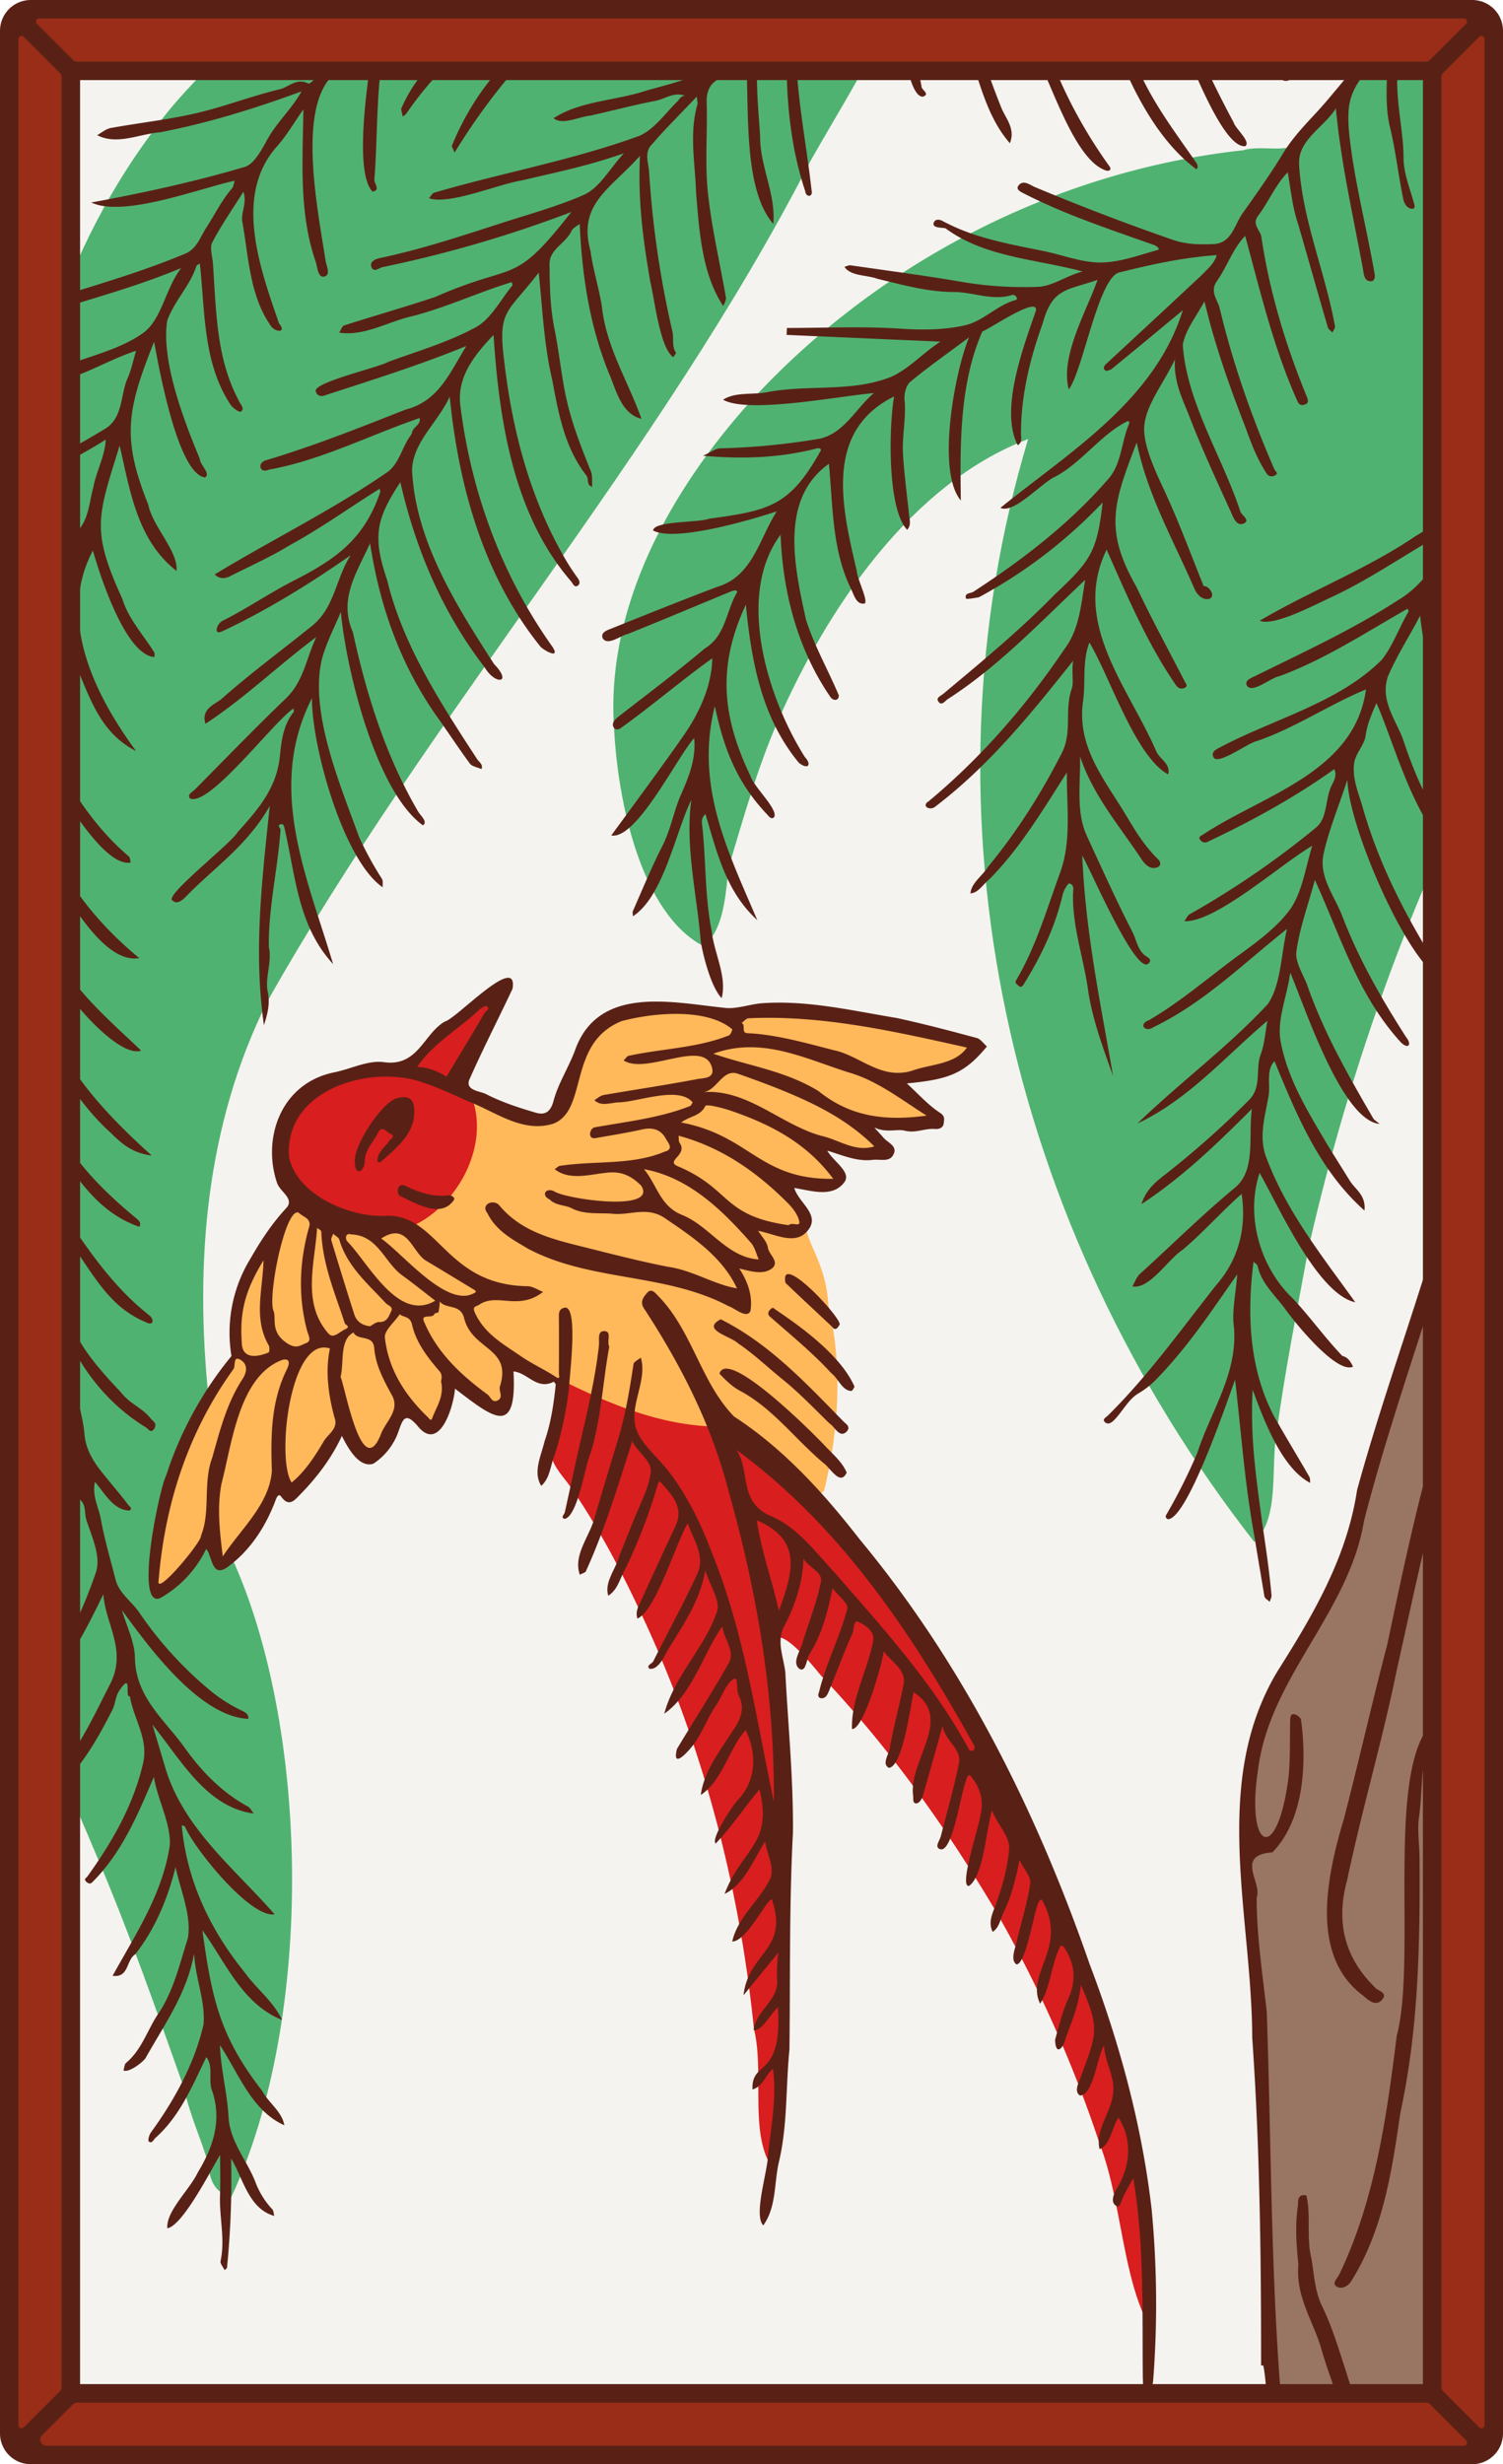 <svg xmlns="http://www.w3.org/2000/svg" xmlns:xlink="http://www.w3.org/1999/xlink" viewBox="0 0 976 1600"><defs><style>.cls-1{fill:none;}.cls-2{fill:#f4f3ef;}.cls-3{clip-path:url(#clip-path);}.cls-4{fill:#50b271;}.cls-5{fill:#ffb85a;}.cls-6{fill:#997664;}.cls-7{fill:#d81e1e;}.cls-8{fill:#592116;}.cls-9{fill:#992d17;}</style><clipPath id="clip-path"><path class="cls-1" d="M960,22V1578a6,6,0,0,1-6,6H22a6,6,0,0,1-6-6V22a6,6,0,0,1,6-6H954A6,6,0,0,1,960,22Z"/></clipPath></defs><g id="Paper_Backing" data-name="Paper Backing"><path class="cls-2" d="M960,22V1578a6,6,0,0,1-6,6H22a6,6,0,0,1-6-6V22a6,6,0,0,1,6-6H954A6,6,0,0,1,960,22Z"/></g><g id="Wikipedia_Cropped" data-name="Wikipedia Cropped"><g class="cls-3"><path class="cls-4" d="M150.23,1426.49c-10.56-2.85-14-10.09-15-21.58-4.29-15.46-12.25-32.05-15.56-48.71-17.72-49.8-35.89-102-56.72-150.75-15.33-36.61-30.86-72-48.41-106.42C-17.33,1088-.64,749.39-3.62,722.85-1.6,514.33-33,260.44,100.66,83.54c20.94-29.9,70.12-76.1,97.17-87.18C226.06-1.73,344.58-5.75,370.63-4c3.15,1.61,6.06.94,9.24,0,3.29,2,201-3.7,202.68,1.92-13.64,36.7-37.51,73.23-56.47,107C427.22,297.24,278.73,463.58,173.64,650.16,133.89,730,126.24,818.9,135.47,908.1c-20.84,32.77-35.88,80.16-34.53,115.81,10.51,19.52,24.38-17.84,32.93-22.13,6.51,1.83,7.27,16.75,16.28,8.75C200.59,1120.08,205,1308.83,150.23,1426.49ZM814.52,1001.2C654.22,795.87,594.06,530.06,667.65,285.06c-76,28.87-130.5,110-162.4,182.85C492,498.13,482.47,532,473.31,562.72,471,580,470.68,602.86,456.9,614.37c-40.59-21.06-55.73-93.76-58.14-141.32-5.49-78.79,36.26-154.29,88.69-212.5,81.62-89.18,197.32-149.72,319.79-163,11.33-3.47,26.64,1.85,35.64-4.28C859.75,73,875.26,57.66,891.29,37c3.83-3.14,6.45-9.75,12.25-7.88,9.24-3.33,10.6-16.76,22-19.58C933.63,8.9,927-3.5,934.42-4c2.78.41,47.41-3.28,45.58,4-.85,110.5.43,357.29,0,463.25-59.28,104-103.67,230-130.21,346.78-7.32,39.55-15.43,80.36-20.71,119.53C824.83,952.58,831.41,985.46,814.52,1001.2Z"/><path class="cls-5" d="M103.76,1032.8c-3.55.14-5.25-4.4-4.68-6.88,2.74-54,24.45-101.2,52-146.71,4.24-22.19.33-41,16.72-63,12.89-2,13.42-19.6,18.2-27.92,9.72-16.71,19.75,11.68,32.31,9.31,9.48-1.42,18.88,3.49,27.67,2.82,4-2.53,7.55-3.71,11.09-3.66a6,6,0,0,0,5.91-5c2.56-5.11,10.12-6.39,14-10.62,38.26-24,14.74-75.76,27.63-70.3,16.73,6.17,35,20.56,53.29,15,12.19-4.72,11.25-18.64,14.65-29.49,10.22-42.85,54.28-46.41,92.41-38.93,4.73.24,10.63,8,15.49,2.54,47.92-10.48,101,7.78,148.76,16.29l-.44-.27c13.07,20.34-37.71,16.2-43.05,28.59-2.43,10.55,29.74,14.33,16.74,23.71-79.28-3.49,10,31.58-60,16.78-16,3.94,4.5,14.61,2.22,22.27-8.34,7.28-25-6.23-32.39,2.92-2.67,8.21,11.64,15.09,10.78,22.2-.48,14.42,13.22,26.41,14.78,54.55,9.2,38.57,7.2,81.05-2.81,121.09-9.77,8.78-22-18.87-31.35-22.71-8.42-5.5-35.81-37-39.07-16.33-8.25,13.8-47-5-60.52-6.55-23.66-.26-78.6-66.22-75.27-19.5,2.48,12.79-10.65,13.11-15.12,5.19-30.17-29.42-16.89,7.06-33.86,17.66-30.69-32.36-19.56,20.64-42.34,17.91-21-33.55-24.59,4.73-42.18,19.63-3.45,4.59-7.45,2.56-11.68,1.26-12.8,9.07-17.61,28.55-29.61,40.36-14.65,25.4-11-10-24.32,2.33C122.62,1016.43,114.06,1028,103.76,1032.8Z"/><path class="cls-6" d="M832.5,1604c-11.24-83.86-10-183.46-13.15-273,1.48-33.8-9.35-68-6.72-102.34-1-8.11-7.93-21.32,1.54-26.63,3.32-2.11,3.31-6.3,1.23-9.29-6.68-14.88-4.37-29.77-2.41-44.34,4.27-37.85,24-63.13,41.69-94.72,41.32-86.31,58.15-183.12,89.78-273.27,8.25-27.38,14.33-57.19,31.53-76.69,12.22,7.25-2,131,4,136.71-3.29,4,6.44,249.45-3.56,249.39-30.27,86.86-30.79,191.78-29.54,285.7,4.49,64.45,7.73,129.61,16.65,193.46-1.75,9.47,10,31.39,1.27,35.06Z"/><path class="cls-7" d="M742.14,1501.74c-13.59-31.88-14.86-75.33-28.09-109.89a825.33,825.33,0,0,0-66.58-149.54c-32.47-55-70.39-108.14-114.61-154.68-55.18-68.11-24.29,23.28-26.54,53.58-1.56,9.36,3.9,24.83-2.68,32.36-6.17,1.8-3.25,9.86-5,14,.73,11.47,10.71,23.58,4.2,35.48a6,6,0,0,0,1,7.24c6.88,10,.49,24.3,4.28,34.38.95,26.8,1.72,50.66-2.73,76.63,1.23,18.35,3.83,46.72-6.72,61.3-11-22.86-2.56-58.82-9.12-85.48-9.42-92.83-33.33-184.82-73.34-269.69-13.66-29.34-29.35-59-47.94-85.05-8.24-10.32-15-19.14-8.21-31.67,4.06-10.1,2-24.08,7.8-33,27.91,13.69,59.06,26.81,93.19,28.45,10.49,8.28.71,15.08,19.37,11.87,68.33,49.91,115.9,121.17,156.08,194.23,2.3,6.71-4.85,7.4-5.67,12.57,1.52,7.69,10.22,13.51,10.21,21.94a6,6,0,0,0,4.2,4.8c10.46,11.53,12.71,28.15,23.13,39.2,2.46,3.94,5,8,4.56,12.32,5.18,9.79,14.08,16,13.48,30.93,5.23,7.85,15.52,15.16,14.65,26.53,6.06,11.19,14,24.38,13.8,37.79,6.44,12.42,13.42,27.4,11.62,43.19-2.06,4.43-.72,8.62,3.24,11.3,9.06,10.33,3.92,26.93,8.63,38.19,7,21.22,5.38,45.82,7,67.64C744.07,1485.57,750.33,1499,742.14,1501.74ZM266.88,796.53c-23.37-6-50.63-2.25-67.83-21.43-29.88-20.54-12.2-65.26,19.51-73.92,74.28-13.9,28.06-.64,90.4-48.86,30.27-13.07-10.94,37.36-14.23,46.51-5.16,9.27,8.77,9,11.92,14.45C317.85,744.58,296.85,783.33,266.88,796.53Z"/><path class="cls-8" d="M979.27,832.16c-36.09,80.76-53.21,167.05-72.4,252.87-9.25,45.5-22.5,89.92-32,135.44-7.45,26.84-2.1,50.13,17.59,69.5,1.77,2.86,9.27,3.45,5,8.44s-9.29-.16-12.28-2.65c-32.7-24.23-25.55-71.51-12.66-114.2,9.84-37.7,18.35-75.85,28.27-113.57,14-66.18,27.79-133.13,53-196.12,4.37-7.57,19.39-51.5,26.47-48.3C983.57,825.29,980.53,829,979.27,832.16ZM976,430.07c-7.73-12.43-27.64-77.79-19.14-88.95,5.82-10.14,14.72-18.43,21-28.35,2.27-3.58,10.5-7.79,5.09-12.13-3.21-2.58-5.16-.22-7,2.66-6.51,8.18-11.46,17.38-20.53,23.35-12.42,6.84-24.52,14.27-36.6,21.71-31.79,21.47-68.26,35.47-100.79,54.65,9.21,4.06,37-11,46.77-15.37,28.23-13.14,54.23-32.34,81.36-46.34-9,17-19.6,37.36-38.43,48.45-29.54,19.15-61.65,33.88-93.22,49.47-2.07,1-6.58,2.65-4.82,5.92,3.21,5.62,15.75-5.24,20.9-6,29.74-10.95,56.23-28.44,83.35-43.86.17,0,.89,1.49.66,1.89-6.06,10.32-10.23,22.37-17.32,31.22-28.12,28.2-70.86,38.53-105.56,57.16-1.75.82-5.33,2.78-3.93,5.62,1.83,6.95,22.92-9.09,28.42-10,24.9-8.53,46.8-23.65,70.83-33.53-7.5,54-66.52,68.26-105.69,94.14-.89.68-3.76,1.49-1.91,3.63a3.81,3.81,0,0,0,5.28.93c28.58-13.53,55.94-28.53,81.7-46.92,1.89,3.88-.11,7.4-1.67,10.53-4.38,8.74-2.4,20.39-9.81,27.09a569.85,569.85,0,0,1-82.16,56.43c-1.59.73-2.46,3-3.66,4.62,20.13,1.11,62.9-37.29,83-48.91-4.28,13.76-6.36,29.65-14.22,41.07-8.65,11.92-21.48,21.19-33.63,30.07-19.32,14.14-37.42,30-58.23,42.1-7,2.48-2.5,8.36,3.1,4.45C782,651,807.25,625.69,835.76,603.14c-3.92,16.05-3.73,35.76-12.4,48.69-25.8,27.89-57.35,51.09-84.75,77.66,33.21-15.64,56.66-43.17,84.41-66.7-1.45,7.66-1.84,15.1-4.34,21.75-3.65,9.71.94,21.2-7.72,29.81a584.87,584.87,0,0,1-55.73,49.34c-7.5,5.77-11.71,10.93-14,18.16,27-17.81,49-39.11,71.74-61.89-2.57,17.36,2.88,39.77-11.06,51.23-21.33,17.61-41.13,37.35-61.65,55.93-2.23,2.09-3.32,5.39-4.94,8.12,11.17,2.17,23.35-17.79,32.46-23.59,13.61-11.46,25.22-24.77,38.5-36.44,3.2,21.52-1.62,42.18-16.57,59.24-22.62,28.64-43.87,58.48-69.93,84.32-1.26,1.39-4.7,2.84-1.94,4.9,2.38,1.78,4.92-.77,6.67-2.7,4.92-5.45,8.72-12.71,14.73-16.23a58,58,0,0,0,10.6-8.08c21.1-21.57,35-42.74,53.58-69.25-1,13.64-3.65,24.29-2.14,34.31,2.56,30.09-15,54.51-23.79,81.63A357.56,357.56,0,0,1,758,982.42c-.89,1.52-1.92,2.66.36,4,12.63,0,38.25-75.74,43.66-90.57,4.06,35.15,6.25,67.3,12.48,101.34,2.15,13.1,4.39,26.19,6.56,39.29.22,1.35,2.25,2.4,3.44,3.58.42-1.43,1.31-2.91,1.18-4.29-1.41-15.6-3.7-31.08-6-46.56-3.89-29.19-8-56-6.24-86.76,7.24,19.41,18.75,50.74,37.35,60.38-.16-1.34.07-2.91-.56-4-7.63-13.28-15.65-26.33-23.15-39.69-16-30.85-17.38-66.12-13.09-99.9.91.9,2.41,1.68,2.64,2.74,2.55,11.53,11.56,19.18,18,28.06,6.52,9.1,33.43,42.3,44,37.32-1.55-3.08-3.12-6-7-7-11.19-11.66-21-25.44-32.15-37.31-21.12-20-30.87-53.35-21.53-81.48,12.9,22.82,37.77,78.69,62.14,84-21.4-29.8-44.16-58.25-57.35-92.85-5.94-14.35-1.09-28,1.07-41.41C825,703.84,822,695,827.61,689c14.5,35.24,29.12,70.89,58.42,97,1.11-10-6-13.68-9.53-19.39-4.62-7.51-9.39-15-14-22.48-12.79-21.66-26.85-44-31.08-69.12-1.95-13.85,4.14-27.21,6.44-43.46,9.45,22.27,33.51,95.9,58,98.22-2.6-2.21-3.52-2.66-4-3.4-16.12-27.75-32.06-55.59-42.73-86-2.63-7.51-8.22-15.41-7.3-22.45,2-14.89,7.32-29.33,12-46.54,17.17,37.55,27.75,74.21,55.23,104.74,5,5.62,8.21,2.56,4.09-2.62-16.13-25.08-31-51.09-41.63-79-5.12-13.07-15.31-25.38-12-40.23,3.44-15.46,9.62-30.3,15.44-47.94.65,28.6,33.75,106,55.42,125.15,2.15,3.29,5.83-.2,3.47-3.15-20.18-32-37.88-65.9-48.46-102.36-2.72-10.09-7.57-20.12-6-30.71.88-6.08,6.57-11.48,7.41-17.56,1-7.55,3.9-13.94,7-21.25C908,488.46,922.15,550.18,958,563c-22.59-24.93-35.59-49.4-45.94-80.09-4.36-14.25-16.19-26.88-10.88-43.45,5.92-13.91,13.79-25.81,21-39.74,4.21,41.53,21.3,77.79,40.94,114,1.27,2.47,3.68,6.55,6.65,5,3.51-1.8-.78-4.11-1.69-6.15-13.06-29.7-27.52-59-36.13-90.45-2.58-10-8.26-21.51-5.52-30.09,4.44-13.88,14.67-25.9,22-38,6.24,32,7.72,68.26,34.46,91.82A76.33,76.33,0,0,0,976,430.07ZM826.26,1202.73c20.69-21.17,22.36-58.1,18.6-86-.23-1.42-2.41-3.1-4-3.6-2.49-.76-3,1.5-3.05,3.38-.32,12.43.16,24.94-1.06,37.28-7.38,57.46-27.87,47.67-19.79-4.89,7.53-59.85,58.87-101.55,68.79-161.35,17.79-69.45,43.49-137.29,62.6-206.23a304.8,304.8,0,0,1,26.41-71c1.25-2.12,2.87-5.67.38-7.72-.54-.5-3.15.11-3.67.93-20,27.79-29.11,60.53-37,93.37-16.83,57-37.52,113.27-53.23,170.6-6.6,43.75-28.42,80.85-51.65,117.6-43.68,72.46-16.61,158.82-16.43,238.07,4.95,70.79,5.77,141.66,5.75,212.67l1.39.07c2.62,9.28,3.61,62.15,12.17,60.93,4.61,0,2.75-4.57,2.43-7.28-9.92-94.08-9-189-12.3-283.42-2.71-23.92-6.71-50.58-6.52-74.12C819.78,1222.33,801.65,1204.48,826.26,1202.73Zm145.24-125.4c-10,39.11-14.67,80.14-22.38,119.94-8.63,82-8.93,164.43-2.06,246.5,2.31,19.25,5.74,39,5.2,58.38-.34,9.49-.32,19.41,1.49,27.95,4.53,21.38,5.76,43.07,9.1,64.52-.11,8.37,9.21,7.63,10,.16-8.46-43.76-14.16-88.25-11.74-133h-2.21c-7.91-88.51-11.68-178.1-1.68-266.65,4.94-34.45,11.69-68.6,17.5-102.91C975.31,1087.55,976.89,1079.32,971.5,1077.33ZM659.84,194.72c-12.2,3.18-21.2,13.68-32.84,16.4-13.61,3.19-28,3.22-42.44,2.27-24.45-1.61-49-.44-73.54-.44l-.21,4.5,99.9,4.38c-11,7-20.19,17.45-31.83,22.76-25.53,10.32-53.81,4.93-80.47,10-9.46,1.94-20.56-.33-28.87,4.93,16.21,9.34,75.74-2.43,97.88-4.28-11.7,10-19.16,25.93-35,29.57a448,448,0,0,1-64.81,6.29c-3.18.16-5.75,2.43-11.15,4.85,25.28,2.11,49.44,1.58,73.92-4.8,1.22-.36,3.55.13,2.37,1.77-19.87,35.75-33.57,38.65-72.32,43.88-6.87,2.67-35.83,1.33-36.33,7.66,14.28,7.63,63.51-6.88,80.31-12.44-11.42,17.85-15.64,42.15-38.58,49-23,8.7-45.78,17.82-68.58,27-2.73,1.1-7.52,2.53-5.87,6.4,3.11,5.22,11.86-1.88,16.14-2.71,22.73-9.14,45.31-18.67,67.94-28,1-.26,3.41-.92,3.17.87-7.19,12.08-7.25,28.21-21.11,36.58-17.82,15-36.58,29.12-55,43.44-2.76,2.11-5.66,4.65-4.15,7.45,1.07,2,2.75,1.8,4.44.91,20.37-14.54,39.35-30.95,59.69-45.52-.21,17.47-8.23,35.14-18.29,49.7-15.35,22-31.67,43.92-47.26,65.33,16.43,2.81,42.2-50,53.79-63.24,1.43,13.34-3.6,25.51-8.46,36.53s-6.68,22.86-12.18,33.57c-7,13.73-12.86,28-19.1,42.16-.42,1,0,2.29,0,3.45,19.94-13.08,27.31-53.54,37.9-75.61-4.11,30.4,3.64,61.26,6.11,91.64,1.55,9.76,6.8,30.13,13.6,37.09,3.66-14.05-5-29.35-6.47-43.59-4.58-22.71-3.58-46.06-6.22-69-.51-2.88.16-5.17,2.19-6.88,7.5,25.06,13.32,50.31,33.66,68.85-19.08-44.64-40.59-87.36-27.58-138.92,6,28.18,14.39,49.73,34.15,70.5.87,1,2.83,3.55,4.42,1.4,2.6-5-13.43-19.64-15.43-26.61-18.61-38.76-21.54-71.52-3-111.17C488,430.1,494.69,466,518.64,495.13c5.92,4.93,8.77,1.56,4.05-3.55C498.76,454,477.45,386.67,506.88,347.17c1.43,37.51,11.06,74.58,32.55,105.65,1.87,2.42,5.24,2.19,5.3-1.27-6.94-16.51-16-32.29-21.39-49.39-7.27-33.38-17.52-78,14.92-101,2.59,27,2,55.88,14.2,80.84,2.07,4.13,3.6,10.88,8.9,9.85,2.92-.95-4.94-16.49-4.9-20.75-9.48-40.65-22-90.81,24.14-113.69-3.31,18.61-4.72,72.68,8.47,86.6,3.09-3.31,1.29-7.13,1.12-11.05-1.36-12.59-3-25.13-3.8-37.84-.74-12.05,2.16-23.68,1-35.59-.38-3.82,1.05-9.41,3.75-11.65,11.7-9.68,24.18-18.42,38.1-28.8-9.12,21.94-21.39,86.68-5.31,105.91-.53-36.71-.82-76,14-109.8,4.69-1.48,35.55-22.93,34.85-13.8-8.08,23.63-23.84,64.74-11.88,87.69,3.23-1.94,2-5.15,2.12-7.89-.07-24.19,5.85-48.5,14.1-71.26,6.33-23.17,15.84-21.28,35.59-28.21-7.17,20.47-24.41,49.59-18.69,71.13,9.25-12.08,19.31-73.3,33.08-76,20.74-5.21,41.61-9.71,63-11.19-1.58,5.6-6.33,9.32-10.19,13.38q-30.6,28.58-61.35,57c-1.48,1.37-2.68,3.07-.78,4.51.76.56,3.19-.22,4.27-1.1,15.52-12.67,30.93-25.47,46-38-18.12,58.45-73,91.69-118.41,128.28,9,4.19,26.59-16.39,36.08-20.47,17.13-9.31,29.89-27.92,46.74-35.9,1.56.86.81,1.62.25,3-4.6,11.4-4.57,24.89-12.85,34.45-25.22,29.15-55.62,52.48-87.71,73.38-1.95,1.27-6.06.62-4.85,4.44.18.57,5.48-.3,8.36-.84A318.33,318.33,0,0,0,716,326.3c-3.6,32-7.8,37.85-31,59.6-22.64,23.25-47.65,43.82-72.49,64.62-1.79,1.5-5.31,2.6-2.79,5.44,2,2.27,4.05-.92,5.7-2,33.43-21.52,60.45-50.37,89.26-77.45-2.7,15.7-3.55,32-13.68,45.25-24.85,36.78-53.87,70.11-88,98.54-4.69,2.87.27,6,3.77,3.87,35.43-26.88,62.44-60.4,90.16-95.23-1.3,6.54.56,14.12-1,18.37-4.88,13.64.58,28-6.48,41.74-13.46,26.31-29.06,51-47.87,73.76-3.48,5.8-10.85,10.4-11.39,17.26,5.19-.33,8.31-6.09,12.2-9.08,20.38-20.66,34.64-44.88,50.42-69.46-.29,22.13,3.2,44.3-4.45,65.2-8.58,23.45-15.51,47.65-28.29,69.39-1.27,1.89-.11,2.8,1.31,3.85,1.61,1.59,2.61.4,3.48-1,11.26-18.18,20.4-37.26,25.26-58.25.62-2.69,3.42-7.3,4.22-7.1,3.81,1,2.33,4.75,2.44,7.59-.34,21.43,7.26,42,10,63.13,3,18.76,9.64,36.4,16,54.3-7.88-46.24-17.82-92.18-20-143.15,5.74,10,35.23,78.75,43.14,69.94,2.49-2.33-.74-3.9-1.71-4.57-5.58-3.83-6.14-10.54-8.83-15.76C724.91,584.82,715.61,564,706,543.26c-7.28-15.62-4.46-32.09-4.62-52.05,8.56,25.7,25.71,45.12,40.31,67.33,2,2.75,5.31,6.44,10,4.54,2.62-1.07,1.85-3.69.51-5-8.25-7.89-14.25-17.45-20-27.11-13.9-23.54-33.22-45.35-28.9-75.58,1.81-12.73-.64-25.94,4.14-38.2,13.32,22.27,29.87,74.1,51.11,85.6,1.71-6.7-4.83-9.45-7.47-14.45-18.19-42.21-55.59-83.77-32.48-131.43,13.06,29.43,26.12,60.47,44.88,87.75,1.26,1.91,3.1,3.13,5.53,2.08,2.72-1.17,1.18-2.63.32-4.3-10.53-20.37-21.5-40.54-31.29-61.27-21.53-37.69-14.66-55.18.09-93.86,7.13,34.49,23.82,63.34,37.56,95.12,1.31,2.82,4.11,6.94,8.9,6.55,5.3-.89,1.24-8.5-3-8.47-8.47-21.07-16.43-42.64-26.06-63.24-5.84-12.42-12.35-26.93-12.54-38.15-.26-14.53,12.15-29.28,20-45.78-1,15,5.21,26.25,9.6,37.67,8,20.79,17.45,41,26.65,61.33,1.59,3.51,3.71,9.76,8.49,7.52,4.3-2-1.19-5.07-2.28-7.72-11.63-35.53-34.89-70.72-37.39-108.34,1.8-9.81,9-18.61,14.07-28.17,6.8,28.8,16.24,55.09,26.81,82.34,3.69,10.25,7.54,20.39,13.61,29.53,1.59,2.4,4,2,5.69,1.05,2.15-1.29-.21-2.65-.78-4C812.79,270.71,800.56,235.89,792,200c-1.25-5.19-6.49-10.5-2-17.14,6.79-9.5,10.35-21.18,18.57-29.69,9.79,35.93,18.44,72.76,33.84,107.1,1.35,3.31,3.31,3,5.12,2.32,2.83-1,1.66-3.57.9-5.45-13.64-33.32-24-67.56-29.32-103.25-.67-4.47-6.15-7.87-2.43-13.37,7-9.11,11.58-20.61,19.54-28.64,1.93,11.1,3,22.5,6.67,33.36,6.51,22.43,12.82,44.92,19.36,67.34.37,1.3,2,2.23,3,3.33.58-1.38,1.9-2.93,1.64-4.12-6.35-35.21-21.21-69-23.28-104.82-1-16.2,16-24,23.85-36.61,3.37,35.78,11.18,69.58,17.69,104.82.51,2.55.48,7.58,5.26,7.45,1.59,0,2.79-2,2.25-4.68-4.58-26.47-11.29-53-15.08-79.49-4.83-34.34-2.31-41.23,23.22-65.8.54,17.18-2.13,33.72,1.87,50.22,3.67,15.19,5.36,30.84,8.52,46.17.5,2.43,2,6.43,6,6.51,1.13,0,1.74-1,1.22-2.89-2.72-10-7-20.22-7-30.32.18-28.3-16.09-71.14,14.69-89C932,45,931.11,77.63,942.91,108.13c.55,1.49,0,3.76,2.16,3.65,4.43-4.66-2.11-22.45-2.17-29.4-4-24.58-7.7-49.18-5.84-74.21-.49-10.9-28,8.35-31.87,11.48-17.19,12.77-30,29.84-43.72,45.94-9.41,11.08-20.29,20.88-28,33.53-8.21,13.48-17.35,26.41-26.51,39.27-5.41,7.6-7.08,19.66-19.16,20.1-8.79.32-17.3.33-26.56-2.89Q716.06,139.91,672,121.46c-3-1.27-7.63-5.16-10.71-.86-1.92,2.68,2.26,4.32,4.33,5.4,26.74,13.63,55.4,23,83.61,33.05,1.88.51,4.32,2.76,2.63,3.23-12.24,3.39-24.69,8.1-37.1,8.17s-24.68-4.93-37.07-7.45c-14.21-2.89-28.49-5.5-42.26-9.83a133.9,133.9,0,0,1-23.49-9.74c-1.88-1-4.64-1.39-5.59,1.18-1.35,3.79,6,2.95,7.74,3.71,25.63,18.93,59.21,19.9,89,28-9.7,2.22-19.12,9.36-28.75,9.9a239.24,239.24,0,0,1-49.41-3.13c-24.1-4.16-48.39-7.32-72.6-10.82-1.25-.18-2.66.67-4,1,4.4,6.26,14.5,5.11,21.31,7.74,16.41,3.9,32.52,8.56,49.67,8.58,12.75,0,25.27,6.08,38.33,1.82C658.72,191.26,661.44,193.29,659.84,194.72ZM930,1127.7c-1-3.17-1.59-4.87-2.15-6.57-27.37,34.2-7.93,152.17-20.86,200.74-6.59,52.71-14.08,106.42-37.21,154.74-1.16,2.66-5.25,5.8-1.83,8s7.88-.41,9.84-4c20.46-33,26.12-71.12,31.57-108.84,11.84-54.43,12.8-109.73,12.44-165.18,0-9-1.6-18.24-.31-27C924.09,1161.81,921.85,1143.39,930,1127.7ZM873.9,1539.19c-4.62-14-8.77-28.26-15.2-41.4-5-10.29-5.33-21.06-7.15-31.63-3.33-13.2-.11-27.8-3.24-40.69-4.6-.94-5.65,1.87-5.4,6-2.14,13.53-1,27,.22,38.71-1.89,21.42,9.89,37.25,14.89,54.94,6.28,22.27,16.93,43.36,16.92,67.21,0,2.79,1.38,4.35,4.08,4.66C893.44,1595.28,876.68,1548.57,873.9,1539.19ZM829.43,48.35c1.48,2.47,4.06,5.39,7.7,3.66,2.42-1.14.09-2.75-.47-4.08a181.46,181.46,0,0,0-24.8-42.77c-1.21-1.48-1.51-5.06-2.31-7.52C807.38,2.18,805.2,6.72,808,11,815.21,23.41,822.08,36,829.43,48.35ZM759,7.24c7.79,15.32,33,89.54,49.68,87.66,3.81-2.94-6.48-11.4-7.56-15.35A719.76,719.76,0,0,1,766.86,6.34c-.93-2.34-3.43-3.48-6.12-3.4S759.15,6.26,759,7.24ZM716.79,9.45c11.94,34.89,29.66,77.81,60.09,100.47,1.74-1.74.37-3.63-.71-5.19-13.88-20-28.65-39.48-38-62.15-4.93-11.92-13.09-22.4-15.47-35.48-.37-1.79-3.2-4.74-4.53-4.56C715.15,3.32,717.4,6.42,716.79,9.45Zm31,1424.61a646.45,646.45,0,0,1,1.14,110.26c-.24,3.07-.81,8.32-4,8.23-3.62-.1-2.44-5.35-2.82-8.22-.47-43.49,1.08-86.91-6.22-130.12-2.56,5-5.63,9.55-7.57,14.8-.75,2.11-1.56,4.24-3.27,3.37-3.4-1.73-2.64-5.83-.89-9.52,9.5-14.95,12-32.2,2.14-47.9-4.24,6.25-5.29,17.88-12.27,20.45-2.91-12.28,6.83-22.88,8.52-34.72,2.38-10.76-4.8-20.25-5.7-32.66-4.82,8.78-6.58,31.58-15.48,32.61-4.46-2.8-.42-9.11.75-13,10.21-27.58,12.1-30.45-.25-58.94-1.28,13.65-6,24-9.8,34.44-1.41,6.88-6.73,12.16-6.9,1.18,2.46-9,4.75-18.21,8.57-26.69,5.46-12.11,4.22-23-3-33.59-.34-.49-1.84-.88-2-.66-6.2,11.64-6.2,26.49-13.32,37.59-9.63-19.74,18.39-36.46,1.4-67-1.27-1.72-2.23,1-2.73,2-2.87,6.51-8,39.75-14.08,39.47-4.54-3.25.07-12,.69-17,2.92-11.78,6.49-23.45,8.28-35.4.67-4.45-4.3-9.76-7-15.34-2.28,12.13-5.17,23.52-10.43,34.34-2.1,4.3-2.54,9.34-6.93,12.33-3.5-7.18.74-13.42,2.67-19.66,4.12-11.47,7.28-23.21,8.06-35.14,0-7.84-8.34-15.9-11.17-24.07-3.76,12-5.37,42.22-14.9,49-7,1.21,6.95-39.91,7.32-45.68,2.42-9.64-.08-18.2-6.07-25.43-1.93-2.35-2.87,1.38-3.38,3.32-3.14,6.71-8.62,47.71-17,43.83-3.33-1.47,0-5.32.75-8.18,4.1-15.75,8.48-31.46,11.8-47.38,1.94-9.31-8.32-13.8-10.67-24.15-4.32,15.37-8,28.85-11.9,42.09-.71,2.72-1.89,7.37-4.86,8-2.79.17-2.13-2.7-2.28-4.59-3.36-23.28,26.73-50.47.31-67.56-2.14,8.73-6.82,47.64-16,49.11-5.29-2.58.61-9.56.66-14,2.55-13.72,6.29-27.23,8.94-41,1.12-9.18-8.42-14.09-13.1-20.8-.79,7.77-13,51.12-20.55,50.56-.56-19.8,10-37.74,13.68-56.89,1.54-6.31-5-10.62-9.52-12.66-3.41-1.53-2.71,5-3.93,7.69-5.58,12.21-10.1,24.91-15.24,37.32-.89,2.16-2.15,5-5.32,4.53-.87-.13-2.25-1.39-1.18-3.51,4.38-18.64,13.65-36.09,18.49-54.66.88-3.12-5.93-8.4-9.61-13.23-3.23,15.83-7,30.2-15.07,42.94-2.13,4.27-2.29,11.89-6.54,9.33-5.1-4.23,1.06-11.89,2.33-17.5,3.93-13,9.15-25.74,11.74-39,1.24-6.35-7.81-9.05-11.31-14.89-.65,16.81-5.86,31.28-13.27,45.25-4,9.76.48,19.16,1.48,28.72,1.81,34.59,5.25,69.17,4.93,103.87-2.46,46.86-1.71,94-2.26,140.76-2.47,24.19-1.12,48.68-6.77,72.7-3.3,13.69-1.54,29.45-10.24,41.54-6.58-6.84,3.07-35.39,3.11-46.2,2-18.22,5.71-37.33,3.18-55.45-5,4.17-6.3,11.31-13.3,13.4-.83-19.8,19.48-6.4,16.55-53.34-4.62,3.75-10.4,15.71-15.81,14.74,1.57-12.34,15.23-18.83,15.37-31.2a91.46,91.46,0,0,1,.73-19.18c-7.95,9.75-14.81,18.18-22.63,27.76,3-27.48,28.88-29.29,18.87-60.63-.42-9-15.67,25.68-26.21,25.79,3.26-15.09,16.83-25.93,23.9-39.32,4.37-7.49-.91-16-2.6-25.56-7.76,12.2-13.78,28.15-26.29,33.92,11.28-29.5,31.61-32.42,22.63-67.82-10,12-18,24.29-28.39,35.11-3.48-2.9,11.45-25.47,14.63-28.5,12.44-13.35,11.67-31,4.81-45.17-11.22,12.74-14.7,32.41-29.11,42.17,2-15.63,12.93-29.27,21.26-42.43,4.76-6.81,7.47-14.08,3.36-22.25-1.83-3.64-.07-12.53-3.18-10.7-5.29,3.11-7.45,11.28-11.4,17-4.69,6.75-7.77,14.56-12.05,21.58-2.22,4.42-17.52,22.87-13.47,6.91,3.33-5.57,6.73-11.1,10.14-16.62,8-12.93,16-25.82,23.44-39.07,4.42-7.9-3.16-15.78-4.14-23.89-12.36,17.51-19.21,43.68-37.67,56.69,6.43-24.46,26.36-42.86,34.29-66.38,2.22-6.66-4.39-16.27-7.66-26.65-3.84,21.71-15.95,37.41-25.69,54.07-1.95,4-5.8,10.7-10.57,9.76-2.32-2.27,1.6-3.09,2.47-4.82,9.4-18.7,19.5-37.09,28.27-56.08,5.92-11.55-2.07-22.73-5.92-33.54-7.8,13.29-20.64,56.75-32.65,61.88-1.46-4.7.74-8.08,2.63-12.12,7.24-16,14.64-31.94,22.05-47.87,5.67-12.2-2.06-20-9.1-28-1.48-1.68-1.84-.83-2.35.93a354.05,354.05,0,0,1-20.9,54.49c-3.57,6-5,13.92-11.25,17.71-2.72-8.74,4.88-17.17,7.06-25.57,3-7.39,5.95-14.76,8.88-22.16,4.13-10.45,9.78-20.69,11.56-31.54,1.38-8.46-8.76-13.76-11.9-21.13-9.13,28.55-17.73,57.23-30.06,84.38-.08.92-2.63,1.62-4,2.43-4.63-13,6.84-25.44,9.73-37.67,4.93-16.49,9.82-33,14.84-49.44,5-16.22,7.73-32.87,10.28-49.61.25-1.63,3.09-2.86,4.73-4.27,4.46,15-7.62,30.92-3.15,45.77,3.25,10.37,13.74,18.43,20.88,27.65,12.19,15.72,20.75,33.17,27.87,51.85,21.66,52.83,28.88,107.17,40.82,163.11.52-69.36-10.95-136.81-29.83-203.21-11-42.31-30.95-81.08-54.77-117.52-2.52-4.18.25-7.45,2.61-10s4.66-.06,6.5,1.94c22.49,22.57,27.83,56.3,49.62,78.65,32.08,20.86,58.08,49.51,81.47,79.6,67.59,81.5,115,176.67,149.56,276.31C727,1326.44,741.49,1379.82,747.78,1434.06ZM494.06,988.31c-.82-.44-1.72-.73-2.58-1.1,2.69,19.11,9.63,37.8,14.28,58.63C515.44,1020.12,520,1000.85,494.06,988.31Zm138.69,145.41c-40-72.38-86.94-142.91-154.6-192.36,9.29,13.3,1.12,34.07,22.59,43.07,17,7.12,28.91,23.41,41.56,37,31.49,36.13,64.31,72.31,87.09,114.82C631.35,1137.92,633.37,1136,632.75,1133.72ZM675.61,41.91c9,18,23.93,63.93,43.33,69,2.27,0,2.48-1.4,1.71-2.63C698.83,77.91,682.37,44.34,673,8.09c-.5-5.54-8.23-13.59-9.71-4.36C667.09,16.55,670.54,29.57,675.61,41.91ZM633,45.25C638.57,62,643.61,79,655.78,93c3.79-9.53-2.77-16.11-5.56-23.07C642.08,49.65,635.1,29.18,631,7.72c-.49-2.59-.71-6.7-3.88-6.11C619.1,8.76,630.45,35.78,633,45.25Zm-48-14.78c3.36,6,6.2,32.1,14.23,32.33,4.94-1.68-.39-4.13-.77-6.31-3-17.38-8.48-34.36-7.63-52.33-1.1-4.83-5.32-6.39-6.32-.09C580.65,12.44,586,20.55,585.06,30.47ZM552.81,903.14c1-.29,1.56-1.94,2.11-2.7-8.48-19.63-33.2-37.94-50.79-49.75-1.36-.77-2-2.53-3.89-.48-1.52,1.57-2.09,3.17,0,4.9,13.5,11.9,27.52,23.28,39.68,36.59C544.34,895,546.92,903,552.81,903.14Zm-4.91,20c-24.31-24.86-48.32-50.72-79.88-66.54-13.14,6.81,6.55,11,11.19,15.58,10.37,7,19.45,15.77,29.15,23.59,10.79,8.69,20.39,18.86,30.39,28.55,3.4,2.07,6.36,9.74,11,5.25C552.7,926.39,549.28,924.54,547.9,923.15Zm-11.13,16.73c-6.7-7.29-64.24-65.33-69.57-48,3.65,3.94,8.16,8.34,12.85,10.91,21.89,11.55,36.3,31.77,54.91,47.33,4.26,3,10.74,15.11,14.86,6C546.8,949.32,541.73,945.06,536.77,939.88Zm3.61-78.37c2.18,3.09,3.86.34,4.91-1.61.11-5.44-39.48-47.72-35.2-26.9C520.12,842.57,530.31,852,540.38,861.51ZM440.64,37.73c11.55-1.9,23-4.35,38.88-7.4-11.31,5.37-14.37,13-23,16.76-11.91,5.18-24.19,8.21-36.36,11.58-19.64,6.69-43.36,6.71-60.66,18.1,5.52,4.81,17.11-1.17,24.1-1.74,14-3.15,28-6.84,42.08-9.56,6.25-1.2,11.94-6,19.11-3.32-2.74.09-3.45,2.26-4.92,3.71C432,73.61,425,83.77,415.49,88.08c-43.1,15.83-89.3,24.1-133.45,37-1.38.37-2.33,2.37-3.48,3.61,13.3,4.57,44.94-9.14,60.52-11.59,23.4-5.55,42.22-9.2,66-17.55-10,11.08-15.83,22.61-26.5,27.22-17.14,7.42-35.35,12.41-53.2,18.16-26,8.38-51.94,17-78.76,22.65-2.25.47-6.87,2-5.41,5.81s4.88.57,7.23.05A797.61,797.61,0,0,0,371,137.65c-38.47,49.24-35.29,31.71-88.34,55.16-19.6,6.53-39.48,12.19-59.15,18.48-1.43.46-2.17,3.07-3.23,4.67,15.93,2.63,31.78-7.12,47.18-10.6,22.26-5.67,43.08-15.56,64.85-22.15.15.74.69,1.82.39,2.18-7.68,9.26-13.74,21.57-23.58,27-17.77,9.73-37.73,15.52-56.92,22.54-6.37,3.75-50.55,13.71-47,19.46.48,2.16,2.72,3.33,5.23,2.5,31.22-10.19,61.84-19.71,92.4-32.24-11,17.81-18,35.81-39.62,41.35-29.9,11.79-59.7,23.68-90.54,32.85-6,1.9-3.87,8.81,1.92,6.11,34.34-6.21,65.32-22.4,97.89-33.52.95,4.32-3.88,5.53-4.77,8.87a6.56,6.56,0,0,1-.94,2.26c-5.9,7.79-7.41,18.84-15.93,24.45-35.63,24.51-74.63,43.61-111.41,65.93,3,3.05,6.54,2.92,10,1.16,12.94-6.57,26.32-12.46,38.64-20.06,20.28-11,39.05-24.63,58.48-36.69.11.81.57,1.8.27,2.4C236.55,349.53,219,362.49,192,376.37c-16.4,8.22-31.4,18.71-47.77,26.85a7.82,7.82,0,0,0-3.56,5.79c-.05,2,1.95,1.74,4,.75,28.75-13.62,55.74-30.18,83.05-49.25C217.91,375.75,217.51,394,203,406.07c-19.63,15.85-40,30.79-58.88,47.51-4.08,3.63-13.81,6.36-10.68,16.35,25.32-16.56,46.9-37.59,72-56.32-6.77,14-8,28.39-19.77,39.86-20.09,19.24-39.41,39.29-59,59.06-1.69,1.71-5.53,3.42-3.18,6,12.92,5,53.81-49.54,67.08-58.52,0,.81.45,1.92.07,2.38-6.84,8.34-8,19.55-8.92,28.71-2.14,21.17-14.81,35.15-27.46,49.24-4.08,7.33-48.93,42.07-42.1,44.47,3.52,3.1,7.4-1.48,10.16-4.27,17.63-17.78,38.75-32.23,52.86-57.23-5.07,48.21-10.64,94.43-3.79,142.34,3.72-11.27,3.64-16.33,2.14-23.49-.92-9.27,3.12-18,1.06-27.28-.42-24.93,5.87-51,7.57-76.13.12-1.15-2.58-2.7-.05-3.5,2.18-.69,2.41,1.49,2.78,3.16,7.15,30.88,8.51,62.57,31.43,87.58-17-56.88-43.44-114.46-13.74-172.64-.29,30.59,20.23,105.17,45.93,122.75-.14-1.86.37-4.14-.52-5.52a217.57,217.57,0,0,1-14.79-27.06c-11.85-33-32.76-81.5-24-116.15,2.88-10.34,8-20.06,12.14-30.06,3.46,37.59,22.79,116.67,53.31,138.59,3.34-2.44-1.61-6.27-3.19-9.07-21-35.91-33.54-76-42.32-116.44-9.41-21.27,2.39-38.28,11.17-57.65,6.33,41.73,20.58,81.4,45.74,115.75,6.3,9.05,12.49,18.31,19,27.22,1.47,2,5,2.48,7.64,3.66,1.13-3-1.39-4.41-2.77-6.34-23.65-36.31-48.27-73.9-58.52-116.43-9.41-27.67-7.52-39.25,8.59-63.51,9.85,43.44,27.45,84.93,54.84,120.35,6.71,11.39,18.27,10.42,6-2.28-24.38-37.83-51.2-80.07-53.25-126.19.68-18.08,16.49-30.28,24.45-47.39C297.83,315.74,314,374,351,419.91c2.44,2.56,13,8.35,7.83.18C325.82,373.7,306.1,320,299,263.87c-2.73-19.41,9.92-34.15,21.48-46.4,3.64,55.35,12.78,116.3,50.07,159.66,1.32,1.37,2.31,4.67,4.5,3.21,2.82-1.88.25-4.8-.93-6.44a149.75,149.75,0,0,1-9.92-16C343.48,320.38,332.58,278.2,327.61,236,323,200.69,329,204.19,349.82,177c2.46,23.24,3.35,46.7,8.79,69.76,4.13,22,8,43.78,22.22,62.06,1.64,2.11-.23,6.21,3.76,7.24-.26-3.4.31-7.13-.91-10.13-6.93-17.08-13.54-34.13-17-52.43-2.54-13.47-4-27.11-6.71-40.45-2.78-13.92-3-27.75-3.12-41.62-.12-9.61,10.62-13.44,14.25-21.46.87-1.94,3.5-3.08,5.33-4.59,1.51,33.45,6.46,66.66,19.3,97.72,4.34,10.2,7.81,25.74,20.8,28.83-8.44-24-22.83-46.35-25.63-72.6-1.92-12.26-5.8-24.23-7.47-36.51-8.42-30.7,13.25-40.24,32.14-61.66-1.37,29.62,1.93,54,6.79,82.24,2.78,11.43,6.17,42.67,14.91,48.56.47-1.05,1.78-2.15,1.63-3.12-2.85-4.21-1.2-9.06-2.22-13.49a632.5,632.5,0,0,1-15.1-102.71c-.17-5.93-3.32-12.93,1-18,9-10.59,19-20.38,29.91-31.95.32,3.47.61,4.29.42,5-5.5,18.91-1.49,38.23-.93,57.11,2.08,24.59,3.59,52.66,17.68,73.94,1-2.27,2.26-4.21,1.55-6.54-4-23.11-9.53-46.2-11.75-69.52-1.64-18.5,0-37.28-.57-55.91-.2-6.35,1.49-11.4,6.25-14.51,7.91-4.51,10.68-13.23,19-17,2.95,30.34-2.69,86.22,18,110.12,1.87-18.86-8.67-37.57-8.52-56.52-1.15-19.61-3.75-39.49-.34-59.13,1.47-8.49,11.62-8.73,16.36-14.41,3,3.71.79,8,1.26,12-.77,32.86,1.58,65.59,12,96.85.52,4.37,5.28,3.73,4.11-.56-4.24-38.37-13.14-76.42-9.26-115.39a2.86,2.86,0,0,0-4.44-2.62c-37.41,31-91.06,19.38-133.2,37.86C399.44,49.19,421,39.94,440.64,37.73Zm-57,905.35c6.84-22.39,7.79-46,12-68.62-1.84-3.93,2-10.12-3.4-10.18-4.6,0-2.87,6-3.33,9.6-3.3,29.2-11.46,57.56-17.35,86.3q-2.4,10.86-4.78,21.71c-.31,1.41-3.09,3.62,0,4.31C375.3,984.06,379.82,951.84,383.62,943.08ZM313.54,58.16a177,177,0,0,0-20.2,36.73c.65,1.44,1.25,2.8,1.86,4.15,22-35.81,49.1-68.88,82.19-95.66,2.37-2.06,3.95-4.79,1.19-7.44-3-2.84-4,1-5.69,2.33C350.82,15.8,330.35,35.28,313.54,58.16Zm55.95,843.22a229.84,229.84,0,0,1-9.2,43c-2.87,6.83-3,15.3-8.81,20.36-5.62-8.83,0-19.68,2.11-28.84,4.15-11.91,6-24.33,7.26-36.83.07-.6-1.24-2-1.35-1.91-10.88,5.61-16.71-5.78-26.05-6.71,2.33,43.16-13.22,30.08-38,11.2-.8,11.52-10.09,42-24.33,24.14-7.69-8.83-9.4-5-12.34,3.61a41.43,41.43,0,0,1-16.37,21c-9.25,2.92-16.61-10.36-20.38-18.07-6.8,14.53-16.25,27-27.31,38.26-3.49,3.55-7.08,8.18-12.13,1.16-1.56-2.17-2.8.08-3.51,2-6.41,17.29-16.45,32.72-30.93,43.46-10.89,8.06-10.1-6.62-14.25-11.51a73.16,73.16,0,0,1-29.78,31.9c-17.29,7.43-.41-71.93,3.74-79.49a236.65,236.65,0,0,1,42.45-77.64,92,92,0,0,1,12-62.72c6.89-12,14.13-23.16,23.59-33.37,5.57-6-4-10.56-5.93-16.14-9.86-28.77,2.06-64.92,37.2-72,10.66-2.14,21.85-8,32.14-6.58,22.25,3.14,25.82-18.6,39.62-26.41,7.39-1.71,47.67-45,43.91-21.28-9.15,19.46-19,38.59-27.71,58.25-3.71,7.45,5.75,8.18,9.86,9.86,10.41,5.39,21.78,9.16,33.1,12.42,5.33,1.54,9.33,0,11.37-7.72,3.11-11.75,10.26-22.36,14.34-33.93,15.54-41.1,62.57-30,96.19-26.53,7.85,1.16,16.27-2.18,24.49-2.89,29.51-2.2,58.75,4.77,87.69,9.52,17.48,3.78,34.8,8.34,52.08,13,2.52.67,4.43,3.61,6.62,5.5-14.73,18-25.39,21.47-52,24,7.37,6.74,13.7,13.94,21.44,19,3.66,2.39,2.69,4.52,2.54,6.67-.19,2.88-2.67,4.18-5.64,3.92-6.54-.58-12.44,2.92-19.75,1.1-5.15-1.28-12,1.68-19.8-2.12,3.08,3.4,4.64,5,6.09,6.73,2.68,3.18,8.7,5.07,6.74,10.17-2.36,6.13-8.78,3.56-13.68,4.17-10.41,1.28-19.66-3-29.64-6,4.16,7.3,16.13,14.07,11,20.7-7.68,10-21.34,5.31-32.38,3.54,2.57,9.4,16.91,17.09,9.09,27.22-7.95,10.65-21.5,2.69-32.53.61,2.26,3.72,5.74,7.09,6.29,10.89.67,4.69,7.63,9,2.94,13.31-6,4.86-14.44,1.88-21.54.31,5.74,8.61,8.78,18,7.31,27.43-2.3,5.63-10.32-1.86-14.21-3-40.81-21.7-89.48-15.78-130.1-37.23-10.06-6-20.89-11.62-26.53-23.17-4.68-5.69,4.13-9.64,7.91-4.84,13.41,16,32.31,21.25,51.39,26,19.28,4.79,38.52,9.85,58,13.68,15.76,2.14,29.79,11.48,44.76,14-9.53-20.59-29-33.53-47.28-45.91-11.22-7.29-22.18-1.51-33.12-2.52-8.88-.82-18.38.8-26.92-3.58-4.55-2.32-10.31-1.64-14.24-5.67-5.82-2.74-2.74-7.89,2.72-5.43,6.81,5,67.63,13.94,56.67-3.55-5.86-5.87-12.4-9.65-22.29-8.45-10.66,1-24.27,5.35-33.86-2.26,1.15-.76,2.25-2.09,3.45-2.2,22.54-3.49,46.93-.24,68-9.25,6.2-1.57,1.92-6,.8-8.13-3.16-6.07-8.52-7.82-15.42-6.27-10,2.25-20.2,3.85-30.32,5.63-5.15,1-4.12-5.86-.84-6.92,20.91-3.8,42.13-6,62.08-13.84.8-.26,1.8-2.46,1.71-2.54-9.09-10.58-34.66-.38-47.5.09-5.44.09-11.89,3-16.22-1.43,2-1.15,3.91-3,6.05-3.33,20.29-3.51,40.66-6.5,60.87-10.36,3.65-.69,11.44-.19,9.43-7.39-5-19.33-42.27,4.87-57.37-4.68,1.13-1.06,2.14-2.84,3.42-3.06,21.57-4.66,44.38-5,65-13.23,1.11-.46,2.28-3.8,2.09-3.94C459,654.26,424,657.53,403.7,663c-35.47,14.22-21.55,57.7-44.37,66.59-20.44,6.42-38.31-8.28-56.48-15-9.87-4.55-19.76-9-30-12.33-34.24-10.88-88.28,5.89-85.15,48.82,4.74,25,40.91,40.32,64.66,38.25,32.86.68,37.47,45.12,90.45,45.82,3.32.12,6.56,2.4,9.84,3.69-16.22,12.54-29.9.24-41.59,8.38-1.42,1.07-4.65.66-2.72,5,6.23,13.93,18.87,20.7,30.38,28.67,7.21,4.92,15.37,8.54,22.62,13.41,2.67,1.39,1.57-1.31,1.58-2.58q.14-18.79,0-37.59c0-2.51.85-4.38,3.21-4.93C376.12,845.73,369.61,894.85,369.49,901.38Zm118.32-94.24c-18.64-21.33-40.54-42.72-69.61-48,8.51,10.3,10.36,23.86,24.6,29.68,17.78,6.94,29.12,27.65,49.88,28.92C491.1,814.16,490.22,810,487.81,807.14Zm23.11-26.63c-19.91-19.9-42.59-35.62-70.23-43.09.17,1.55-.16,3.46.62,4.59,5.78,8.32-10.55,11.84-.28,15.6,34,14.77,27.84,31.72,71.14,37.92,2.07-2.31,7.56,1.4,6.87-2.33C518.19,788.59,514.5,784,510.92,780.51Zm-35.79-59.14c-5.7-2-16.4-4.67-17.11-3.23-3.29,6.65-10,6.41-15.73,10.69,45.08,8.5,50.64,37.16,98.79,36.58C523.87,742.15,500.5,730.13,475.13,721.37ZM522,714c-13.87-6.37-28.26-11.71-42.68-16.77-10.68-3.75-13.67,11.88-23.76,12,29.84-3,52.1,22,79.46,28.69,10.64,2.76,20.64,10.18,32.76,6.43C554.41,731,538.66,721.64,522,714Zm29.2-17.65c-28.57-9-56.61-23.64-88-12.18,22.85,7.89,47.23,11.18,68.47,24.38,20.72,16.74,43.5,19.42,70.06,15.81C584.83,713.74,569.9,701.77,551.21,696.34Zm-69.63-32.19c2.86,1.37-.44,6.17,3.49,6.68,18.45.78,36.76,6,56.21,11,17.18,3.54,30.74,19.5,50.92,13.4,11.79-4.38,27.95-3.89,35.7-15.07-46.39-10.34-93.84-21.27-141.81-19C484.55,661.26,483.08,663.13,481.58,664.15ZM270.92,692.77c6.84.16,12.93,2.61,19.05,6.28,8.22-13.85,16.74-27.52,24.76-41.48.62-1.07,3.88-2.43,1.32-4.21-.72-.5-3.25,1-4.53,2C298.2,668,281.15,677.44,270.92,692.77ZM247.53,804.18c14.06,9.65,43.38,46.4,61.07,35,1-.74-.24-1.48-1.41-2.18-10.19-6.1-20.33-12.39-30.5-18.41C267.4,813.06,264.76,792.89,247.53,804.18Zm-22.28,1.56c14,14.24,33.3,53.19,57.38,38.78-7.34-5.65-14.34-11.29-21.6-16.57-11.43-8.31-15.48-25.84-33.12-26.47C224.72,800.45,224,803.53,225.25,805.74Zm-10.1-.41q7.24,24.07,14.87,48c1.46,4.59,4.85,7.13,10.22,7.8,1.77-.87,3.9-2.83,5.94-2.74,5.3.23,6.31-3.93,7.88-7.09,1.43-2.89-2.12-3.64-3.62-5.25-11.61-12.55-25-23.8-30.11-41.15-.45-1.54-2.65-2.55-4-3.81C215.88,802.53,214.79,804.15,215.15,805.33ZM213.4,866c3.18,3.41,7.06-1.27,10.56-2.82,4.22-1.87.3-2.82-.12-4.11-5.82-18.31-14.38-37.48-15.19-59.33-.05-.88-1.77-1.68-2.72-2.52C204.45,820.39,195.83,846.16,213.4,866Zm-36-15.36c2.45,5-2.22,13.52,8.26,21,6.76,4.81,9.37,1.76,12.94.51,4.16-1.45,1.64-5,.68-8.65-5.81-22.36-4.82-44.79,1.5-67,1.56-5.48-4.27-6.38-6.81-9.11C185.4,783.53,174,840.45,177.45,850.68Zm-20.39,21.78c.68,10.41,10.5,8.63,17.48,5.7.47-.15.72-3.44,0-4.59-10.05-17.51-3.9-35.38-3.37-55.22C159.05,838,155.46,852.36,157.06,872.46Zm-19,73.34c4.93-17.45,9.43-35,19.43-50.29,3.83-5.88,2.69-10.45-1.56-12.7-4.65-2.47-2.8,4-4.27,6.17-29.23,40.41-44.63,87.58-48.62,137.42-1.92,10.74,28.35-25.74,27.48-29.11C137,981.28,131.49,962.53,138.07,945.8Zm48.59-57.44c1.56-3.09,1.63-6.85-3.63-5.21-27.87,10.7-32.36,54.52-39.14,80.24-3,15.71-1.15,30.85.83,47.25,11.53-17.64,30.44-34,31.88-55.58C175.76,932,175.94,909.53,186.66,888.36Zm30.7,32.42c-4-14.53-6.22-30.51-3.05-45.16-25.91-8.71-35,72-24.87,87,8.41-6.75,15.1-17,20.51-26.16C212.47,931.38,219.73,928,217.36,920.78Zm37.13-14.95c-5.32-9.71-10.53-19.39-11.42-30.51-.72-9.06-10.73-4.46-13.47-10.11-9.22,4.84-6,19.26-8.37,28.83,3.33,8.2,14,69,26.35,36.78C250.64,922.75,259.91,915.7,254.49,905.83Zm32.17-7.68c-.66-1.69,1.44-4.69-1.16-7.71-7.74-9-15.21-18.66-17.83-30.14-1.35-6-5.49-4.6-8-6.95-3.41,5.11-10.19,10.59-9.67,15.26,2.31,20.61,13.09,37.46,28,51.71.7.68,1.87,2.94,2.82.32C283.29,913.67,288.1,907.34,286.66,898.15Zm37.94,2.38c8.39-26-18.25-23.32-23.3-45.19-2.66-8.79-11.62-5.19-15.66-10.21a48.88,48.88,0,0,1-.79,6.77c-.14.6-2.43.6-2.66,1.26-1.23,3.38-9.06-.42-6.81,4.94,8.45,20.17,23.89,34.62,41.15,47.3,2.07,1.53,3.06,5.65,6.57,4C327.12,907.4,323.84,903.3,324.6,900.53ZM263.9,73.72c19.23-28.3,44.43-50.48,73.33-68.6,1.35-1.06,3-4.29,2.65-4.59C335-4,332.09,3.31,326,3.45c-25.65,17.88-53,37.74-65.54,67.31.48,2.18.78,3.57,1.08,4.95A12,12,0,0,0,263.9,73.72ZM259.5,776.4c10.08,4.65,26.92,15.26,35.31,2.65.84-1.64-1.83-3.13-3.67-2.91-9.61,1.17-18.88-1.85-27.4-5.92C258.38,767.11,257.05,773.89,259.5,776.4ZM253,740.52c-3.11,4.49-8.23,7.71-7.87,13.8,0,0,1.53.6,1.83.34,10.42-9.09,21.27-17.93,22-31.15.75-10.81-4.06-12.27-11-10.53-10,2.48-29.31,32-27.46,42.11,0,7.88,5.42,6.53,6.37-.42-.21-7.84,5.43-12.83,8.49-19,2.69-5.44,5.5-.71,8.1.45C257.15,737.77,253.78,739.38,253,740.52Zm-82.69,617.13c-27.74-35.64-32.77-60.26-38.89-104.34,15.33,21.18,25.85,47.81,51.72,58.24-5.41-11.86-16.38-20-24-30.57-22.72-27.93-37.92-60-41.11-95.8.72.28,2,.42,2.09.85,5.72,13.91,42.3,59.47,58.21,56.93-25.5-29.27-58.33-54.92-70.55-93.74-2.76-9.29-5.55-18.57-8.79-29.39,18.32,22.56,35,53.63,65.77,57.68-1.28-1.57-2.24-3.71-3.88-4.6-17-9.19-30.23-23.08-41.06-38.26-12.77-17.92-31.79-32.53-32.17-58.14-.15-10.4-5.49-20.72-8.47-31.08,17.39,24,50.42,69.29,82.14,70.62,0-3-1.53-4-4.37-5.41a97.57,97.57,0,0,1-19.13-11.92A242.7,242.7,0,0,1,90.44,1047c-4.94-7.27-13-12.28-15.38-21.35-3.35-13.09-7.18-26.11-9.6-39.38-1.39-7.59-5.74-14.87-3.81-24.1,6.52,7.66,12.09,18.34,22.31,18.62,2.63-1.22-.14-2.93-.78-3.8-3.62-4.88-7.56-9.52-11.42-14.22C64,953.29,55.9,944.29,54.82,930.9,54,920.34,50.08,910,49.44,899.47c-.44-7.36-4.62-14.61-1.46-22.9,11.05,20.61,27,38.25,46.89,50.3,1.15.64,3.19,4.39,5.41.55,1.94-3.34-1-4.58-2.49-6.49C92.45,914.14,84,911.31,78.54,904,39.1,862.76,42,851.62,37,796.28c20,21.41,28.59,50.25,57.73,62.21,4.45,2.39,5.65-.79,2.8-4-21.82-16.94-38.18-39.58-53.33-62.6C32.65,776,32.51,759.17,33.13,739.82c16,23.8,29.8,47.25,57.37,56.74,1.32-2.41-.1-3.87-1.65-5.21C56.35,764.58,20.46,727,30,681.24,42.44,700.38,54.6,720,71.92,735.55c6.5,6.45,13.68,13.21,26.59,14.72-37-33.29-82-81-68.08-131.51.45,15.53,44.63,69.3,61.22,63.4-32.12-30.85-76.28-65.4-59.07-116.38,11.65,16.48,34.57,60.46,57.87,56.3-30.8-25.15-72.64-73.65-54.55-112.44,8.79,12.3,32.68,53.42,49,50.4-.39-1.35-.35-3.21-1.25-4C69,543.72,57.36,528.73,47,512.82c-4.64-7.16-11.71-13.91-11.63-23,2.74-17.62,4-56.61,10.57-65.26,11.09,22.93,16.4,49.93,42.42,63.09C62,451.85,36.7,401.87,60.31,357.53c4.81,16.68,21.13,67.64,39.94,69.11,0-1,.37-2.25-.08-3-7-11.47-16.48-21.23-20.69-34.7-20.46-44.9-16.15-53.2-1.79-99.6,6.88,29.74,11.46,61.5,36.94,81.35,1.22-12.78-15.31-28.37-18.38-43.1-17.53-43.68-13.57-61.83,3.81-105.72,3.24,17.55,15.43,85.7,33,88.13,4.18-2.34-3.24-8.08-3.31-12.09-10.19-24.51-25.18-63.35-21.18-89.65,4.6-12.94,14.84-22.6,19-35.58.22-.68,1.44-1,2.2-1.54,3.4,30.61,1.94,64.33,19.8,91.41,1.4,2.26,5.79,5.34,6.74,4.74,3-1.87-.1-4.42-1-6.7-15.12-28-14.84-59-17.07-89.85-.36-4.52-2.19-10-.37-13.44,5.87-11.15,13.13-21.56,20.2-32.8,2.39,7.09-1.47,13.1-.81,19C161.49,166.72,162,192,176,211.79c3,4.15,10.31,4.28,5.23-1.72C168.91,174.36,151.38,126.75,180,94.9,186.43,87.59,191.38,79,197,71c-.38,33.71-3.09,67.17,8.18,99.51.92,3.31,1.4,9.84,5.24,9.07,4.36-.88,1.94-6,1.08-9.78-4.59-30.48-17.67-93,1.85-117.86,9.44-12.33,20.62-23.34,31.32-35.28-3.91,20.47-16.39,94.15-2.72,107.75,5.22-1,1.26-4.85,1.14-7.61,2.82-35.2.17-71.52,11.34-105.4.5-1,9.14-9,.94-9-13.09.47-25.83,6-38.72,9.54-31.33,8.17-62.12,17.26-92.92,27.41,6.18,7.65,12.76,2.54,19.74,1.26,14.74-4,29.4-8.33,44.08-12.56,14.87-4.28,29.71-8.68,44.59-12.9,1.11-.32,2.49.31,3.74.5C228.2,26.08,218.69,35.23,210.16,45c-3.21,3.48-8.59,9.93-10,9.19-7.62-3.83-12.65,2.36-18.46,3.75-18.3,4.38-36,11.32-54.34,15.57s-37,6.25-55.48,9.62c-3.1.56-5.85,3-8.77,4.64C76,94.43,90.34,87,103.88,85.91c31.4-6,62.23-15.65,91.89-26.56-6.48,11.79-17.05,20.92-23.23,33.18-3.41,6-7.88,14.07-13.54,15.83-32.88,9.73-65.84,16.85-99.71,23.13,20.94,9.94,70.22-9.16,93.09-14.16-.57,1.71-.71,3.8-1.8,5.06-6.7,7.74-11.08,16.92-16.59,25.35-3.94,6-6.17,14.29-14.52,17.29-23.56,9.84-47.95,17.32-72.38,24.83-5.31,3-18.52,3-19.93,9.31-.54,4.47,13.67.21,16.33-.12,25.53-7.85,49.06-14.54,74.17-25-10.16,13.08-12.37,32.51-24.08,41.68C72.16,231.5,39.93,233.65,19.11,249.4c25.18,1.69,46.35-14.21,69.25-21.64-1.76,5.83-3,12.15-5.55,17.94-4.65,10.7-2.87,24.58-13.58,32.1-21.14,13-41,22.68-62.88,36.78,3.83-.5,9.51.07,11.84-1.13,16.83-9.29,34.26-17.71,50.47-28-.51,10.71-6.08,20.41-8.06,30.95-3.23,11.56-2.87,25.08-15.55,32.66-14.46,8.19-29.86,17-41.34,28.88,1.48,4.41,6.33,1.71,9.15-.47Q30.17,365.67,47.56,354c.76-.51,2-.27,3-.39-2.49,10-5.32,19.86-7.63,29.87-2.42,10.45-3.69,21.07-12.52,29C21.17,420.81,12.64,430,3.91,439c-1,1-1.13,2.81-1.67,4.24,8.31,1.69,26.52-19,32.85-26.64-3.67,25.35-3.45,50.3-10.7,74.25C23,499.66.49,513.52,5.7,520.12c8.32-2.45,12-14.66,19.46-18.93-4.31,30.47,5,66.21-25.16,86-1.54.93-3.52,3.36-1.37,6,4.73,5.59,16.32-13.9,21.74-15.79,2.29,24.88-5.3,48.7-18.44,69.72-1.22,2-2.57,5-.24,6.58,5.16,3.15,15.84-19.78,17.25-25.38,2.7,33.71.2,64.49-21.49,91.24-1.57,2.74.21,7.74,3.69,4.22,9.35-6.45,14.65-15.37,16.59-26.45,3.63,19,9,41.43,1.93,61.86-2.12,5.62-7.31,9.74-8.43,14.65-1.32,10.19-9,17-10.5,26.59,12.8-6.92,15.76-22.79,24.2-35,.78,9.93,1.46,19,2.21,28.08,1.09,13,5,25.86-1.1,38.85-7.92,16.78-12.53,35.15-24.71,49.87-1.15,1.68-.11,4.34-.21,6.25,15.6-5,23.23-37.62,31-52.43,0,21.14,9.08,41.18,6.14,60.81-4.7,23.34-20,42.75-32.74,62.49,9.1,9.63,31.3-40.07,37-48.65,1.42,24.7,12.21,43.5,0,67.6-8.67,18.81-18.4,37.12-32.17,52.92a4.36,4.36,0,0,0-.8,3.78c.89,1.86,2.48,1.22,4.24.47,10.13-4.37,13.58-14.73,18.73-22.77,7.84-12.24,17.2-24.21,19.12-39.22,4.47,3.51,3,8.78,4.38,13.2,3.61,11.29,9.85,24,6.14,34.64-9.69,27.86-22.2,54.77-44.09,75.94-2,1.91-8,3.54-3.41,8.58,20.79-5.21,42.75-50.8,52.44-70.69,1.34,19.41,15.64,36.45,4.34,58.43-9.32,18.14-17.7,36.55-30.12,52.46-2.22,5.12-16.13,13.2-12,18.4C35.33,1168,40.88,1157.24,45,1154c11.54-13.07,20.1-28.24,28-43.83,1.94-3.82,2-8.72,4.33-12.2,9.08-13.69,3.28,4.93,7,3.34,2.32,14.56,12.22,27.66,8.62,43.35-6.25,27.39-20.06,51.25-36.17,73.67-.78,1.08-2.64,1.67-.74,3.46,1.55,1.46,2.88,1.62,4.21,0,19.11-19.15,29.16-43.49,39.65-68,2.44,14.8,11.15,30.21,10.36,44.35-4.65,31.33-22.09,57.55-37.14,84.72,10.74,1.57,8.75-10.32,14.67-13.89,12.56-16,21.06-35.77,26.22-56.66,3.23,15.19,10.62,32,7.94,46.32-5.31,16.55-9.26,34.26-19.2,48.92-7.11,10.5-10.64,23.33-20.84,31.83-1.15,1-1.19,3.23-1.74,4.9,3.29,1.94,13.11-5.63,14.48-8.2,12.3-21.94,26.62-41.51,31.38-67.56.92,16.39,7.25,30.23,6.17,45.65-5.61,25.31-19,49.56-34.28,70.53-1.11,1.54-2,5.13-1.34,5.71,2.12,1.76,3.07-1.13,4.41-2.32,16-14.3,23.91-33.75,33-52.46,4.8,6.63,1.17,14.51,3.5,21.17,7,19.91.84,37.46-9.18,54-5,10.72-20.61,25-19.65,36,9.88-1.49,28.28-37.72,34.27-47.62,0,9.41.24,17.53-.06,26.41-.5,14.16,3.42,28.27.36,42.51-.36,1.7,1.71,3.93,2.66,5.91.53-.56,1.48-1.09,1.53-1.69a587.27,587.27,0,0,0,2.67-70.79c7.86,13.09,11.43,32.63,28,37.25-.4-1.46-.37-3.32-1.28-4.32a53,53,0,0,1-10.8-17.24c-5.6-14.79-16.9-26.47-17.62-43.3-.94-15.33-4.9-29.81-5.58-46,12.59,19,20.5,42.36,41.81,52C183.24,1371.16,174.38,1365.33,170.28,1357.65Z"/></g></g><g id="Red_Japanese_Frames" data-name="Red Japanese Frames"><path class="cls-8" d="M0,20V1580a20,20,0,0,0,20,20H956a20,20,0,0,0,20-20V20A20,20,0,0,0,956,0H20A20,20,0,0,0,0,20ZM924,1548H52V52H924Z"/><path class="cls-9" d="M952.1,15.41,928.69,38.83A4,4,0,0,1,925.86,40H50.14a4,4,0,0,1-2.83-1.17L23.9,15.41A2,2,0,0,1,25.31,12H950.69A2,2,0,0,1,952.1,15.41ZM40,1549.86V50.14a4,4,0,0,0-1.17-2.83L15.41,23.9A2,2,0,0,0,12,25.31V1574.69a2,2,0,0,0,3.41,1.41l23.42-23.41A4,4,0,0,0,40,1549.86ZM936,50.14V1549.86a4,4,0,0,0,1.17,2.83l23.42,23.41a2,2,0,0,0,3.41-1.41V25.31a2,2,0,0,0-3.41-1.41L937.17,47.31A4,4,0,0,0,936,50.14ZM925.86,1560H50.14a4,4,0,0,0-2.83,1.17l-20,20a4,4,0,0,0,2.83,6.83H950.69a2,2,0,0,0,1.41-3.41l-23.41-23.42A4,4,0,0,0,925.86,1560Z"/></g></svg>